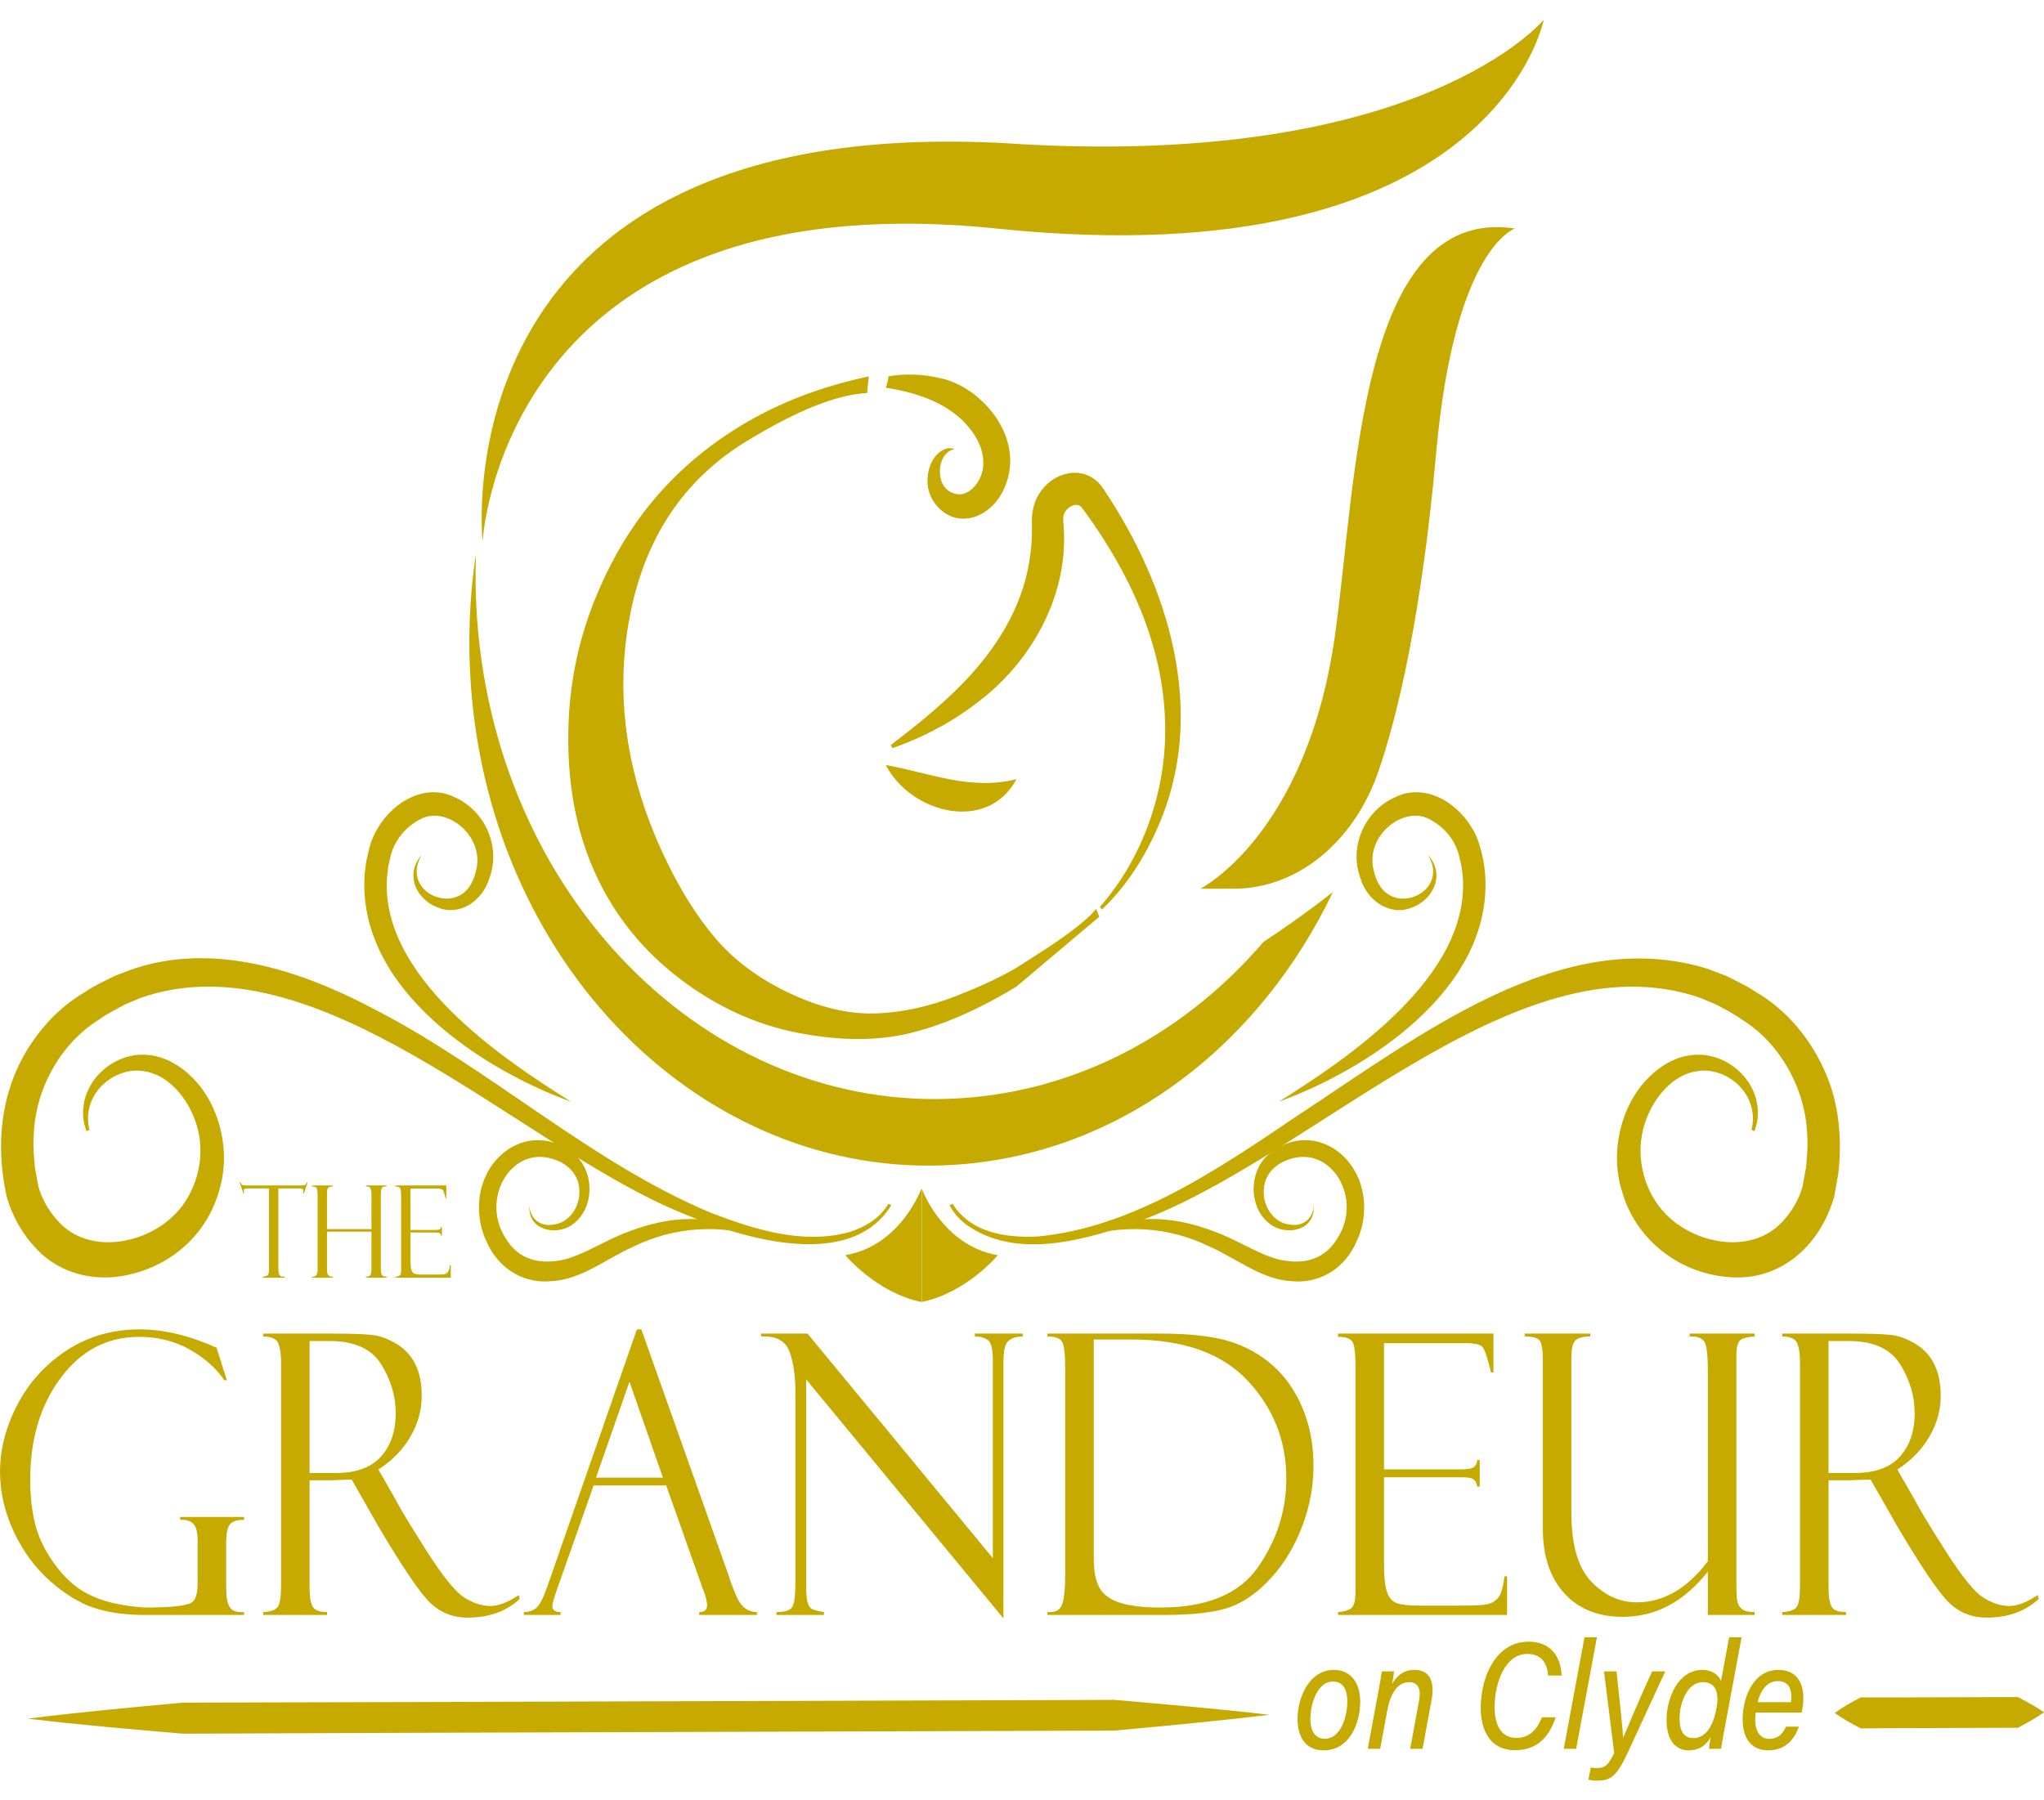 <svg width="84" height="74" viewBox="0 0 84 74" fill="none" xmlns="http://www.w3.org/2000/svg">
<path d="M10.032 66.263V66.381H5.934C5.147 66.381 4.459 66.284 3.868 66.091C3.276 65.897 2.674 65.529 2.06 64.988C1.446 64.446 0.95 63.772 0.57 62.966C0.19 62.16 0.001 61.335 0.001 60.492C0.001 59.571 0.238 58.653 0.715 57.737C1.191 56.821 1.868 56.076 2.747 55.503C3.625 54.931 4.621 54.643 5.734 54.643C6.732 54.643 7.788 54.895 8.901 55.397L9.322 56.732H9.22C8.866 56.219 8.382 55.794 7.769 55.456C7.155 55.118 6.471 54.95 5.717 54.95C4.407 54.95 3.334 55.511 2.497 56.634C1.661 57.756 1.242 59.15 1.242 60.814C1.242 61.505 1.312 62.122 1.45 62.664C1.588 63.205 1.846 63.739 2.226 64.265C2.605 64.791 3.012 65.178 3.446 65.427C3.882 65.676 4.368 65.849 4.906 65.945C5.444 66.042 5.872 66.085 6.189 66.075L6.734 66.059C7.351 66.033 7.736 65.968 7.89 65.862C8.044 65.758 8.121 65.491 8.121 65.062V63.311C8.121 62.971 8.059 62.742 7.935 62.624C7.811 62.507 7.634 62.455 7.404 62.471V62.353H10.032V62.471C9.738 62.471 9.541 62.536 9.442 62.667C9.343 62.798 9.294 63.048 9.294 63.419V65.237C9.294 65.603 9.336 65.865 9.421 66.024C9.506 66.184 9.662 66.263 9.887 66.263H10.032Z" fill="#C6AA00"/>
<path d="M12.723 55.122V60.547H13.788C14.626 60.547 15.248 60.323 15.654 59.873C16.059 59.422 16.262 58.831 16.262 58.098C16.262 57.386 16.062 56.712 15.664 56.076C15.265 55.44 14.564 55.122 13.559 55.122H12.723ZM10.819 54.934V54.816H13.703C14.433 54.816 14.963 54.835 15.289 54.872C15.616 54.908 15.95 55.03 16.293 55.236C16.636 55.444 16.894 55.724 17.069 56.078C17.244 56.431 17.331 56.864 17.331 57.378C17.331 57.964 17.176 58.523 16.865 59.055C16.555 59.587 16.117 60.036 15.551 60.403L16.268 61.658C16.425 61.971 16.84 62.659 17.514 63.721C18.188 64.782 18.709 65.43 19.076 65.662C19.444 65.895 19.801 66.012 20.146 66.012C20.486 66.012 20.877 65.862 21.319 65.564L21.36 65.722C20.809 66.234 20.093 66.491 19.21 66.491C18.621 66.491 18.116 66.292 17.694 65.896C17.271 65.5 16.535 64.413 15.486 62.635C15.477 62.625 15.472 62.614 15.472 62.603L14.451 60.815L13.545 60.846H12.723V65.267C12.723 65.623 12.763 65.878 12.846 66.032C12.928 66.186 13.126 66.263 13.44 66.263V66.381H10.819V66.263C11.145 66.247 11.349 66.169 11.429 66.028C11.51 65.887 11.55 65.599 11.55 65.165V55.978C11.55 55.679 11.515 55.432 11.446 55.236C11.377 55.04 11.168 54.939 10.819 54.934Z" fill="#C6AA00"/>
<path d="M24.494 60.736H27.242L25.869 56.795L24.494 60.736ZM27.378 61.058H24.396L22.858 65.423C22.752 65.737 22.699 65.931 22.699 66.004C22.699 66.177 22.812 66.263 23.037 66.263V66.381H21.526V66.263C21.728 66.263 21.898 66.207 22.036 66.095C22.174 65.982 22.325 65.69 22.491 65.218L26.174 54.643H26.357L29.98 64.856C29.98 64.909 30.073 65.157 30.259 65.599C30.445 66.042 30.728 66.263 31.109 66.263V66.381H28.736V66.263C28.952 66.263 29.06 66.167 29.06 65.973C29.06 65.842 29.007 65.633 28.901 65.345C28.883 65.324 28.867 65.289 28.853 65.243C28.844 65.191 28.836 65.164 28.832 65.164L27.378 61.058Z" fill="#C6AA00"/>
<path d="M40.064 54.816H42.031V54.934C41.731 54.944 41.524 55.016 41.409 55.15C41.294 55.283 41.237 55.565 41.237 55.994V66.522L33.131 56.7V65.251C33.131 65.523 33.149 65.725 33.186 65.855C33.222 65.986 33.275 66.075 33.344 66.122C33.413 66.169 33.586 66.216 33.862 66.263V66.381H31.909V66.263C32.259 66.263 32.476 66.193 32.561 66.051C32.646 65.91 32.688 65.573 32.688 65.039V57.217C32.688 56.532 32.605 55.973 32.437 55.538C32.269 55.104 31.882 54.902 31.274 54.934V54.816H33.186L40.802 64.046V55.884C40.802 55.444 40.733 55.176 40.596 55.079C40.458 54.983 40.28 54.934 40.064 54.934V54.816Z" fill="#C6AA00"/>
<path d="M46.508 55.059H44.949V64.034C44.949 64.599 45.032 65.019 45.2 65.294C45.368 65.568 45.655 65.767 46.059 65.89C46.464 66.013 47.009 66.075 47.694 66.075C49.598 66.075 50.936 65.519 51.706 64.406C52.477 63.294 52.862 62.081 52.862 60.767C52.862 59.224 52.334 57.886 51.278 56.756C50.222 55.625 48.633 55.059 46.508 55.059ZM43.044 54.934V54.816H47.708C48.895 54.816 49.832 54.922 50.52 55.134C51.207 55.346 51.806 55.68 52.316 56.135C52.828 56.591 53.232 57.173 53.531 57.882C53.83 58.592 53.979 59.383 53.979 60.257C53.979 61.1 53.824 61.928 53.514 62.742C53.204 63.556 52.782 64.257 52.248 64.847C51.714 65.435 51.152 65.838 50.561 66.055C49.97 66.272 49.056 66.381 47.818 66.381H43.044V66.263H43.168C43.417 66.263 43.581 66.149 43.658 65.922C43.737 65.695 43.776 65.282 43.776 64.686V56.268C43.776 55.64 43.728 55.261 43.634 55.131C43.54 55 43.343 54.934 43.044 54.934Z" fill="#C6AA00"/>
<path d="M54.987 54.95V54.816H61.375V56.41H61.272C61.134 55.819 61.017 55.471 60.923 55.366C60.83 55.262 60.598 55.209 60.231 55.209H56.877V60.398H59.989C60.297 60.398 60.493 60.366 60.575 60.3C60.658 60.235 60.702 60.139 60.706 60.014H60.81V61.105H60.706C60.683 60.953 60.629 60.851 60.544 60.799C60.459 60.747 60.302 60.721 60.072 60.721H56.877V64.293C56.877 64.832 56.921 65.221 57.008 65.459C57.095 65.696 57.235 65.846 57.425 65.905C57.616 65.966 57.904 65.996 58.29 65.996H60.081C60.65 65.996 61.014 65.974 61.173 65.93C61.332 65.885 61.466 65.797 61.576 65.665C61.686 65.532 61.771 65.243 61.831 64.795H61.935V66.381H54.987V66.263C55.221 66.247 55.4 66.197 55.522 66.11C55.643 66.024 55.705 65.8 55.705 65.44V56.103C55.705 55.679 55.672 55.381 55.608 55.209C55.543 55.036 55.336 54.95 54.987 54.95Z" fill="#C6AA00"/>
<path d="M72.11 66.381H70.185V64.599C69.207 65.84 68.04 66.459 66.685 66.459C65.678 66.459 64.88 66.138 64.29 65.494C63.699 64.85 63.404 63.96 63.404 62.825V55.9C63.404 55.481 63.36 55.216 63.273 55.103C63.185 54.99 62.98 54.934 62.658 54.934V54.816H65.356V54.934C65.071 54.934 64.87 54.985 64.752 55.087C64.635 55.189 64.577 55.432 64.577 55.813V62.165C64.577 63.494 64.85 64.444 65.397 65.011C65.943 65.579 66.566 65.862 67.264 65.862C68.362 65.862 69.336 65.3 70.185 64.175V56.347C70.185 55.662 70.133 55.255 70.027 55.127C69.921 54.998 69.756 54.934 69.53 54.934H69.434V54.816H72.11V54.934C71.779 54.955 71.571 55.018 71.486 55.122C71.401 55.227 71.358 55.426 71.358 55.719V65.133C71.358 65.505 71.374 65.748 71.407 65.863C71.439 65.978 71.505 66.074 71.604 66.149C71.703 66.226 71.871 66.263 72.11 66.263V66.381Z" fill="#C6AA00"/>
<path d="M75.146 55.122V60.547H76.211C77.049 60.547 77.672 60.323 78.077 59.873C78.482 59.422 78.685 58.831 78.685 58.098C78.685 57.386 78.486 56.712 78.087 56.076C77.689 55.44 76.987 55.122 75.982 55.122H75.146ZM73.242 54.934V54.816H76.126C76.856 54.816 77.386 54.835 77.712 54.872C78.039 54.908 78.374 55.03 78.716 55.236C79.059 55.444 79.317 55.724 79.492 56.078C79.667 56.431 79.755 56.864 79.755 57.378C79.755 57.964 79.6 58.523 79.288 59.055C78.978 59.587 78.54 60.036 77.974 60.403L78.692 61.658C78.849 61.971 79.263 62.659 79.937 63.721C80.611 64.782 81.132 65.43 81.5 65.662C81.868 65.895 82.224 66.012 82.569 66.012C82.909 66.012 83.301 65.862 83.742 65.564L83.784 65.722C83.232 66.234 82.516 66.491 81.633 66.491C81.045 66.491 80.54 66.292 80.117 65.896C79.694 65.5 78.958 64.413 77.909 62.635C77.9 62.625 77.895 62.614 77.895 62.603L76.874 60.815L75.969 60.846H75.146V65.267C75.146 65.623 75.187 65.878 75.269 66.032C75.351 66.186 75.549 66.263 75.864 66.263V66.381H73.242V66.263C73.568 66.247 73.772 66.169 73.852 66.028C73.933 65.887 73.973 65.599 73.973 65.165V55.978C73.973 55.679 73.939 55.432 73.869 55.236C73.8 55.04 73.591 54.939 73.242 54.934Z" fill="#C6AA00"/>
<path d="M19.833 22.261C19.833 22.261 17.857 4.249 42.061 5.932C58.501 6.83 63.442 0.811 63.442 0.811C63.442 0.811 61.374 11.498 40.994 9.398C20.614 7.298 19.833 22.261 19.833 22.261Z" fill="#C6AA00"/>
<path d="M49.332 36.529C49.332 36.529 53.673 34.337 54.849 26.206C55.737 20.07 55.8 8.407 62.267 9.393C62.267 9.393 59.779 10.135 59.021 18.617C58.715 22.049 58.041 27.616 56.662 31.667C55.653 34.628 53.297 36.529 50.713 36.529H49.332Z" fill="#C6AA00"/>
<path d="M51.923 38.717C48.856 42.286 44.687 44.663 39.97 45.103C29.576 46.072 20.458 37.268 19.606 25.438C19.542 24.536 19.527 23.643 19.559 22.762C19.295 24.51 19.218 26.325 19.351 28.175C20.203 40.005 29.32 48.809 39.715 47.84C46.31 47.225 51.833 42.825 54.775 36.67C53.849 37.393 52.899 38.075 51.923 38.717Z" fill="#C6AA00"/>
<path d="M35.702 15.472C33.746 15.887 31.998 16.556 30.461 17.488C28.249 18.827 26.538 20.595 25.326 22.791C24.114 24.986 23.461 27.28 23.367 29.672C23.273 32.064 23.654 34.175 24.51 36.004C25.293 37.678 26.436 39.087 27.938 40.231C29.441 41.375 31.054 42.115 32.777 42.452C34.499 42.789 36.038 42.794 37.392 42.467C38.745 42.141 40.203 41.504 41.765 40.558L45.175 37.683C45.046 37.357 45.175 37.683 45.046 37.357C44.746 37.743 44.083 38.275 43.055 38.955L41.988 39.642C41.367 40.045 40.478 40.474 39.319 40.929C38.16 41.385 37.034 41.627 35.94 41.657C34.845 41.686 33.677 41.406 32.434 40.818C31.192 40.23 30.182 39.481 29.404 38.571C28.627 37.662 27.917 36.521 27.275 35.149C25.729 31.843 25.264 28.573 25.882 25.335C26.5 22.099 28.11 19.692 30.712 18.116C32.209 17.209 34.103 16.226 35.635 16.157" fill="#C6AA00"/>
<path d="M45.2 37.275C46.94 35.314 47.969 32.489 47.88 29.706C47.807 26.472 46.379 23.498 44.597 21.053C44.569 21.02 44.486 20.892 44.462 20.872C44.227 20.56 43.709 20.92 43.696 21.27C43.688 21.331 43.71 21.569 43.713 21.636C43.927 24.609 42.254 27.331 40.146 28.891C39.064 29.723 37.886 30.331 36.67 30.754L36.615 30.62C37.665 29.817 38.682 29.001 39.581 28.071C40.872 26.74 41.964 25.088 42.293 23.12C42.378 22.652 42.412 22.173 42.41 21.695C42.406 21.475 42.394 21.209 42.441 20.993C42.707 19.474 44.592 18.811 45.396 20.171C48.011 24.094 49.653 29.27 47.598 33.961C47.035 35.272 46.261 36.457 45.283 37.388L45.2 37.275Z" fill="#C6AA00"/>
<path d="M36.626 49.544C34.854 52.405 30.071 50.757 27.704 49.725C21.172 46.914 12.948 38.498 5.773 41.02C5.632 41.081 5.259 41.237 5.123 41.294C4.796 41.474 4.391 41.673 4.087 41.898C2.539 42.847 1.425 44.729 1.383 46.745C1.355 47.133 1.399 47.605 1.436 47.992C1.465 48.148 1.541 48.569 1.568 48.731C1.712 49.292 2.04 49.829 2.415 50.226C3.629 51.535 5.812 51.171 7.038 50.058C7.93 49.268 8.411 47.922 8.179 46.65C7.955 45.41 7.037 44.167 5.878 44.026C4.879 43.863 3.662 44.674 3.617 45.917C3.611 46.094 3.636 46.27 3.676 46.445L3.554 46.495C3.489 46.316 3.437 46.126 3.42 45.927C3.308 44.419 4.667 43.308 5.914 43.354C6.657 43.36 7.372 43.751 7.91 44.299C9.026 45.411 9.505 47.311 9.01 48.929C8.398 51.098 6.531 52.332 4.617 52.499C3.512 52.578 2.354 52.234 1.52 51.356C0.953 50.779 0.515 50.023 0.278 49.2C-0.289 46.621 0.156 44.131 1.808 42.201C2.296 41.613 2.897 41.122 3.534 40.751C3.783 40.566 4.193 40.379 4.467 40.236L4.707 40.118L4.954 40.022C8.388 38.599 12.153 39.776 15.335 41.458C20.149 43.922 24.29 47.8 29.238 49.861C31.058 50.557 33.036 51.17 34.942 50.633C35.542 50.433 36.162 50.082 36.51 49.478L36.626 49.544Z" fill="#C6AA00"/>
<path d="M39.145 49.478C39.915 50.705 41.398 50.882 42.629 50.826C46.573 50.456 50.04 48.073 53.386 45.814C58.331 42.572 64.221 37.955 70.205 39.832C70.366 39.894 70.792 40.056 70.949 40.118C71.314 40.304 71.78 40.517 72.121 40.751C73.418 41.499 74.468 42.732 75.08 44.239C75.59 45.471 75.698 46.877 75.55 48.213C75.511 48.449 75.421 48.961 75.377 49.2C74.722 51.419 72.942 52.734 70.901 52.479C69.058 52.301 67.22 51.013 66.646 48.929C66.15 47.311 66.629 45.411 67.745 44.299C68.283 43.751 68.998 43.359 69.741 43.354C70.988 43.308 72.348 44.419 72.235 45.927C72.218 46.126 72.166 46.316 72.101 46.495L71.979 46.444C72.019 46.27 72.044 46.094 72.038 45.917C71.993 44.675 70.776 43.864 69.776 44.026C68.619 44.167 67.7 45.41 67.476 46.65C67.244 47.922 67.725 49.268 68.617 50.058C69.845 51.171 72.025 51.534 73.24 50.226C73.616 49.83 73.943 49.292 74.087 48.731C74.116 48.568 74.187 48.149 74.219 47.992C74.256 47.605 74.299 47.133 74.272 46.744C74.23 44.729 73.115 42.846 71.569 41.898C71.265 41.673 70.858 41.473 70.533 41.294C70.397 41.238 70.022 41.08 69.882 41.02C62.258 38.368 53.711 47.838 46.545 50.291C44.422 51.006 41.766 51.761 39.744 50.362C39.462 50.15 39.207 49.892 39.029 49.544L39.145 49.478Z" fill="#C6AA00"/>
<path d="M53.852 70.657C53.852 71.171 54.063 71.47 54.447 71.47C55.09 71.47 55.369 70.576 55.369 69.932C55.369 69.418 55.175 69.117 54.773 69.117C54.152 69.117 53.852 70.006 53.852 70.657ZM55.899 69.964C55.899 70.786 55.487 71.947 54.392 71.947C53.696 71.947 53.324 71.449 53.324 70.657C53.324 69.782 53.798 68.639 54.818 68.639C55.463 68.639 55.899 69.101 55.899 69.964Z" fill="#C6AA00"/>
<path d="M56.65 69.51C56.7 69.235 56.748 68.966 56.79 68.701H57.29C57.281 68.799 57.23 69.132 57.21 69.216C57.363 68.946 57.629 68.639 58.132 68.639C58.668 68.639 58.999 68.996 58.826 69.907L58.461 71.884H57.953L58.315 69.918C58.402 69.461 58.313 69.145 57.908 69.145C57.419 69.145 57.136 69.643 57.017 70.282L56.719 71.884H56.209L56.65 69.51Z" fill="#C6AA00"/>
<path d="M63.931 70.586C63.661 71.42 63.156 71.94 62.25 71.94C61.29 71.94 60.852 71.196 60.852 70.195C60.852 68.943 61.464 67.479 62.82 67.479C63.645 67.479 64.142 68.002 64.175 68.87H63.62C63.586 68.363 63.343 67.983 62.763 67.983C61.877 67.983 61.423 69.123 61.423 70.182C61.423 70.868 61.668 71.436 62.317 71.436C62.811 71.436 63.144 71.149 63.367 70.586H63.931Z" fill="#C6AA00"/>
<path d="M64.264 71.884L65.116 67.299H65.627L64.774 71.884H64.264Z" fill="#C6AA00"/>
<path d="M66.431 68.701C66.588 70.104 66.687 71.105 66.702 71.424H66.707C66.863 71.079 67.207 70.202 67.895 68.701H68.436L66.886 72.056C66.401 73.103 66.132 73.191 65.605 73.191C65.497 73.191 65.352 73.173 65.275 73.151L65.379 72.647C65.438 72.659 65.501 72.675 65.629 72.675C65.991 72.675 66.114 72.505 66.337 72.061L65.918 68.701H66.431Z" fill="#C6AA00"/>
<path d="M69.023 70.645C69.023 71.181 69.226 71.443 69.583 71.443C70.137 71.443 70.425 70.88 70.545 70.185C70.66 69.543 70.491 69.143 69.978 69.143C69.352 69.143 69.023 69.972 69.023 70.645ZM71.572 67.299L70.884 71.002C70.829 71.299 70.772 71.597 70.727 71.884H70.232C70.238 71.787 70.267 71.6 70.301 71.405C70.117 71.731 69.844 71.947 69.397 71.947C68.796 71.947 68.489 71.439 68.489 70.704C68.489 69.762 68.983 68.639 69.957 68.639C70.416 68.639 70.665 68.907 70.725 69.102L71.061 67.299H71.572Z" fill="#C6AA00"/>
<path d="M73.6 69.966C73.614 69.89 73.617 69.819 73.617 69.753C73.617 69.35 73.452 69.101 73.064 69.101C72.656 69.101 72.367 69.418 72.234 69.966H73.6ZM72.154 70.392C72.139 70.507 72.131 70.574 72.131 70.674C72.131 71.171 72.333 71.473 72.714 71.473C73.102 71.473 73.277 71.228 73.398 70.973H73.929C73.751 71.462 73.407 71.947 72.66 71.947C71.948 71.947 71.615 71.417 71.615 70.674C71.615 69.789 72.04 68.639 73.089 68.639C73.853 68.639 74.11 69.199 74.11 69.792C74.11 70.002 74.089 70.187 74.039 70.392H72.154Z" fill="#C6AA00"/>
<path d="M23.468 45.285C20.015 44.039 14.614 40.721 14.99 35.887L15.05 35.41L15.155 34.956C15.223 34.633 15.368 34.293 15.536 34.019C16.221 32.881 17.552 32.191 18.702 32.777C19.861 33.291 20.607 34.718 20.119 36.077C19.832 37.059 18.863 37.669 17.994 37.302C17.475 37.117 16.963 36.594 16.989 35.935C17.003 35.618 17.151 35.346 17.33 35.143C17.191 35.385 17.096 35.664 17.129 35.931C17.222 36.735 18.15 37.095 18.741 36.871C19.161 36.729 19.437 36.326 19.546 35.852C19.989 34.38 18.324 33.067 17.252 33.686C16.676 33.988 16.2 34.531 16.043 35.232L15.955 35.617L15.91 35.998C15.568 40.146 20.684 43.537 23.468 45.285Z" fill="#C6AA00"/>
<path d="M52.552 45.285C55.329 43.541 60.454 40.144 60.11 35.998L60.064 35.617L59.976 35.232C59.819 34.531 59.343 33.988 58.768 33.686C57.695 33.068 56.03 34.379 56.474 35.852C56.583 36.326 56.858 36.728 57.279 36.871C57.869 37.095 58.798 36.735 58.89 35.931C58.924 35.664 58.828 35.385 58.69 35.143C58.868 35.346 59.017 35.617 59.031 35.935C59.057 36.594 58.544 37.117 58.026 37.302C57.157 37.669 56.187 37.059 55.9 36.077C55.413 34.718 56.158 33.291 57.317 32.777C58.468 32.191 59.798 32.88 60.483 34.019C60.745 34.412 60.87 34.94 60.969 35.41L61.03 35.886C61.404 40.722 56.009 44.036 52.552 45.285Z" fill="#C6AA00"/>
<path d="M75.4 70.411C75.735 70.167 76.114 69.949 76.474 69.769C77.193 69.779 78.955 69.764 79.699 69.765C80.404 69.762 82.241 69.756 82.925 69.755C83.283 69.946 83.642 70.131 84.001 70.383C83.644 70.638 83.286 70.825 82.928 71.019C82.253 71.021 80.403 71.027 79.702 71.029C78.949 71.034 77.206 71.03 76.477 71.046C76.117 70.867 75.737 70.651 75.4 70.411Z" fill="#C6AA00"/>
<path d="M1.147 70.644C3.273 70.373 5.398 70.18 7.524 69.985C11.541 69.979 22.493 69.945 26.657 69.931C30.857 69.918 41.724 69.884 45.791 69.871C47.917 70.057 50.043 70.237 52.17 70.484C50.045 70.743 47.919 70.937 45.794 71.135C41.776 71.148 30.825 71.183 26.66 71.196C22.461 71.208 11.593 71.242 7.527 71.262C5.4 71.08 3.274 70.9 1.147 70.644Z" fill="#C6AA00"/>
<path d="M38.605 15.538C37.91 15.373 37.201 15.351 36.51 15.468C36.497 15.628 36.456 15.784 36.4 15.934C37.541 16.119 38.678 16.455 39.557 17.278C40.027 17.762 40.425 18.349 40.409 19.051C40.416 19.641 39.976 20.276 39.471 20.318C39.114 20.333 38.754 20.099 38.659 19.671C38.544 19.194 38.724 18.549 39.239 18.457C39.112 18.418 38.96 18.404 38.82 18.466C38.373 18.65 38.126 19.191 38.116 19.732C38.085 20.531 38.736 21.239 39.429 21.311C40.153 21.393 40.825 20.916 41.192 20.237C42.306 18.089 40.324 15.858 38.605 15.538Z" fill="#C6AA00"/>
<path d="M36.4 31.444C38.264 31.784 39.875 32.501 41.774 32.027C40.588 34.247 37.444 33.445 36.4 31.444Z" fill="#C6AA00"/>
<path d="M21.758 49.56C21.787 50.128 22.256 50.426 22.713 50.337C23.366 50.292 23.859 49.615 23.807 48.892C23.768 48.169 23.196 47.745 22.594 47.606C21.128 47.228 19.97 48.922 20.555 50.457C21.09 51.746 22.064 52.037 23.238 51.761C24.082 51.524 24.952 50.941 25.814 50.632C26.725 50.278 27.696 50.063 28.661 50.114C29.625 50.165 30.562 50.441 31.418 50.89C29.616 50.307 27.728 50.406 26.017 51.248C24.908 51.736 23.887 52.61 22.633 52.663C21.609 52.76 20.595 52.237 20.075 51.2C20.028 51.097 19.932 50.892 19.887 50.789C19.815 50.561 19.749 50.366 19.719 50.118C19.368 47.706 21.647 46.001 23.451 47.326C24.466 47.998 24.498 49.715 23.461 50.376C22.83 50.784 21.689 50.575 21.758 49.56Z" fill="#C6AA00"/>
<path d="M53.986 49.56C54.056 50.576 52.914 50.784 52.284 50.376C51.247 49.715 51.279 47.997 52.294 47.326C54.097 46.001 56.377 47.706 56.026 50.118C55.996 50.367 55.929 50.56 55.858 50.789C55.81 50.891 55.718 51.097 55.67 51.2C55.149 52.237 54.136 52.76 53.111 52.663C51.857 52.609 50.837 51.736 49.727 51.248C48.017 50.406 46.128 50.307 44.327 50.89C45.182 50.441 46.12 50.165 47.084 50.114C48.048 50.063 49.02 50.278 49.93 50.632C50.792 50.941 51.663 51.525 52.507 51.761C53.681 52.037 54.655 51.746 55.189 50.457C55.774 48.922 54.617 47.228 53.15 47.606C52.549 47.745 51.977 48.168 51.937 48.892C51.886 49.616 52.379 50.292 53.032 50.337C53.488 50.426 53.958 50.128 53.986 49.56Z" fill="#C6AA00"/>
<path d="M37.868 48.849C37.868 48.849 37.022 51.207 34.739 51.593C34.739 51.593 36.008 53.133 37.868 53.517" fill="#C6AA00"/>
<path d="M37.877 53.517C39.737 53.133 41.006 51.593 41.006 51.593C38.722 51.207 37.877 48.849 37.877 48.849" fill="#C6AA00"/>
<path d="M12.646 48.595L12.488 49.053H12.454C12.46 49.026 12.463 48.989 12.463 48.942C12.463 48.903 12.451 48.878 12.425 48.866C12.401 48.856 12.361 48.85 12.307 48.85H11.439V52.092C11.439 52.225 11.448 52.316 11.467 52.365C11.486 52.414 11.511 52.445 11.544 52.458C11.576 52.471 11.629 52.477 11.701 52.477V52.516H10.799V52.477C10.912 52.469 10.983 52.444 11.011 52.403C11.04 52.362 11.054 52.276 11.054 52.146V48.85H10.222C10.138 48.85 10.082 48.856 10.057 48.866C10.032 48.878 10.019 48.905 10.019 48.951C10.019 48.973 10.025 49.007 10.037 49.053H10.003L9.845 48.595H9.879C9.905 48.657 9.932 48.694 9.958 48.707C9.985 48.72 10.042 48.726 10.129 48.726H12.339C12.426 48.726 12.489 48.72 12.527 48.707C12.566 48.694 12.594 48.657 12.612 48.595H12.646Z" fill="#C6AA00"/>
<path d="M15.266 50.626H13.438V52.082C13.438 52.219 13.443 52.306 13.454 52.344C13.465 52.382 13.486 52.413 13.517 52.439C13.549 52.464 13.602 52.477 13.679 52.477V52.516H12.818V52.477C12.975 52.49 13.053 52.403 13.053 52.218V49.171C13.053 48.998 13.041 48.889 13.015 48.842C12.991 48.796 12.925 48.77 12.818 48.765V48.726H13.679V48.765C13.584 48.772 13.52 48.793 13.486 48.827C13.454 48.861 13.438 48.931 13.438 49.038V50.52H15.266V49.164C15.266 49.01 15.254 48.905 15.231 48.849C15.208 48.793 15.142 48.765 15.036 48.765V48.726H15.885V48.765C15.818 48.765 15.768 48.774 15.735 48.792C15.702 48.81 15.68 48.838 15.669 48.876C15.656 48.913 15.65 49.01 15.65 49.164V52.071C15.65 52.221 15.656 52.313 15.669 52.35C15.68 52.387 15.701 52.418 15.731 52.441C15.761 52.465 15.813 52.477 15.885 52.477V52.516H15.036V52.477C15.128 52.477 15.189 52.456 15.22 52.413C15.251 52.37 15.266 52.254 15.266 52.066V50.626Z" fill="#C6AA00"/>
<path d="M16.249 48.77V48.726H18.343V49.249H18.309C18.264 49.055 18.226 48.941 18.195 48.906C18.164 48.872 18.088 48.855 17.968 48.855H16.869V50.556H17.889C17.989 50.556 18.054 50.545 18.08 50.524C18.108 50.502 18.122 50.471 18.123 50.429H18.158V50.787H18.123C18.116 50.737 18.098 50.704 18.07 50.687C18.043 50.67 17.991 50.661 17.916 50.661H16.869V51.831C16.869 52.008 16.883 52.136 16.912 52.214C16.94 52.292 16.986 52.34 17.048 52.36C17.11 52.38 17.206 52.39 17.332 52.39H17.919C18.106 52.39 18.224 52.383 18.277 52.368C18.329 52.354 18.372 52.325 18.408 52.281C18.444 52.237 18.473 52.142 18.492 51.996H18.526V52.516H16.249V52.477C16.327 52.472 16.385 52.456 16.425 52.428C16.465 52.399 16.485 52.326 16.485 52.208V49.148C16.485 49.01 16.474 48.911 16.453 48.855C16.432 48.798 16.364 48.77 16.249 48.77Z" fill="#C6AA00"/>
</svg>
